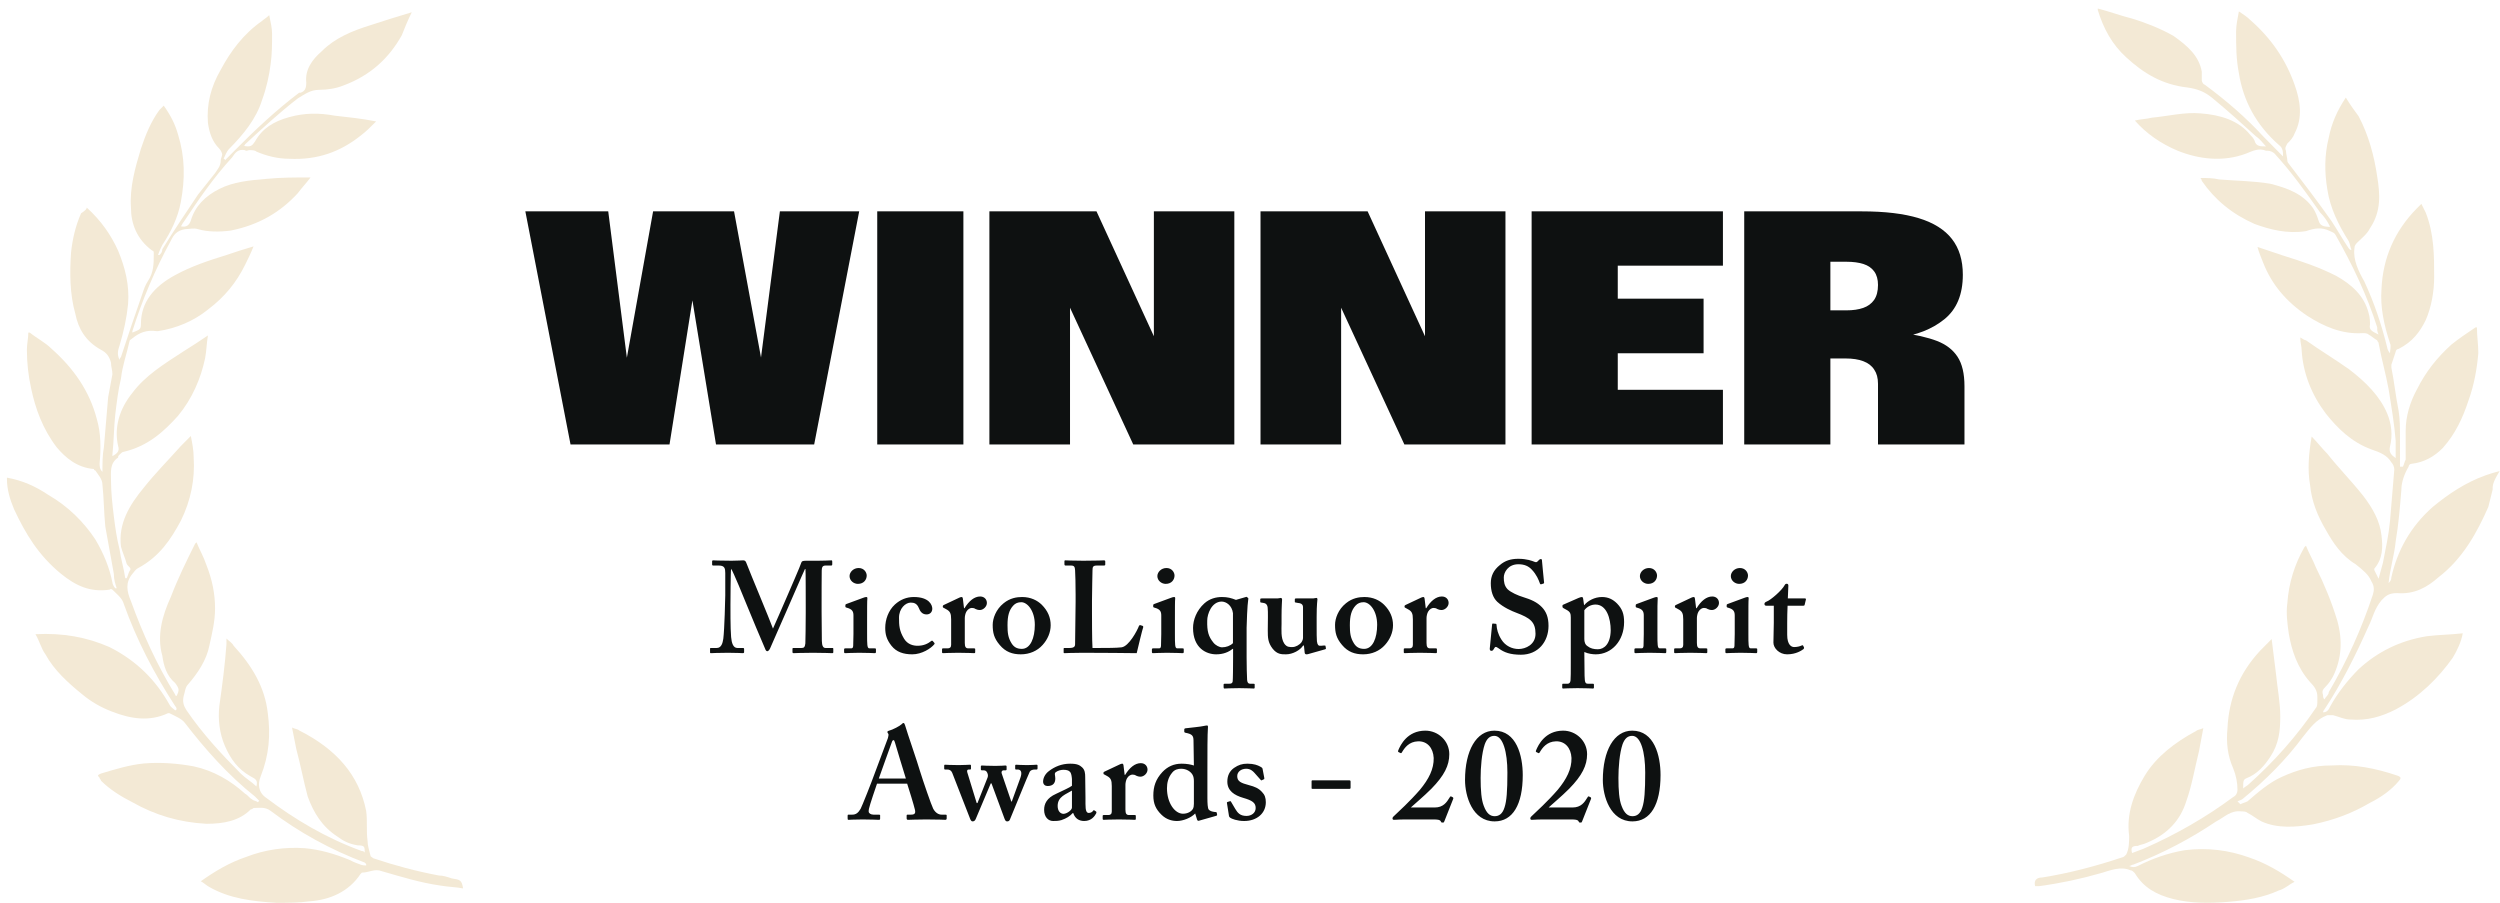<svg width="180" height="65" viewBox="0 0 180 65" fill="none" xmlns="http://www.w3.org/2000/svg">
<path d="M6.247 14.948C7.273 15.879 7.992 16.913 8.505 18.05C9.018 19.291 9.326 20.532 9.223 21.877C9.121 22.911 8.915 23.842 8.608 24.876C8.505 25.186 8.402 25.496 8.608 25.91C8.608 25.806 8.71 25.703 8.71 25.703C9.223 24.152 9.737 22.601 10.25 21.153C10.352 20.843 10.455 20.532 10.66 20.222C11.071 19.601 11.071 18.981 11.071 18.257C11.071 18.154 11.071 18.05 10.968 18.05C9.839 17.223 9.429 16.085 9.429 14.948C9.326 13.5 9.737 12.052 10.147 10.708C10.455 9.777 10.865 8.743 11.481 7.916C11.584 7.812 11.687 7.709 11.789 7.605C12.302 8.329 12.61 8.95 12.815 9.674C13.329 11.328 13.329 12.879 13.021 14.534C12.815 15.672 12.302 16.706 11.687 17.637C11.584 17.843 11.481 18.05 11.379 18.361H11.481C11.584 18.257 11.687 18.154 11.687 17.947C12.508 16.602 13.431 15.258 14.252 14.017C14.663 13.5 15.073 12.983 15.484 12.466C15.689 12.156 15.894 11.949 15.894 11.535C15.894 11.432 15.997 11.225 15.997 11.121C15.997 11.018 15.894 10.811 15.792 10.708C15.279 10.191 15.073 9.57 14.971 8.846C14.868 7.502 15.176 6.261 15.894 5.02C16.613 3.675 17.537 2.434 18.871 1.504C18.973 1.4 19.179 1.297 19.384 1.09C19.487 1.607 19.589 2.021 19.589 2.434C19.589 3.158 19.589 3.882 19.487 4.606C19.384 5.434 19.179 6.364 18.871 7.192C18.46 8.536 17.537 9.674 16.51 10.708C16.305 10.915 16.202 11.225 16.1 11.432C16.1 11.432 16.202 11.432 16.202 11.535C16.408 11.328 16.716 11.018 16.921 10.811C18.358 9.363 19.897 7.916 21.539 6.675C21.539 6.675 21.539 6.675 21.642 6.675C21.95 6.571 22.052 6.364 22.052 5.951C21.95 5.02 22.463 4.296 23.181 3.675C24.105 2.745 25.337 2.228 26.671 1.814C27.595 1.504 28.621 1.193 29.647 0.883C29.339 1.504 29.134 2.021 28.929 2.538C28.005 4.193 26.671 5.434 24.721 6.157C24.208 6.364 23.592 6.468 22.976 6.468C22.36 6.468 21.95 6.778 21.437 7.088C20.102 8.122 18.871 9.26 17.639 10.397C17.639 10.397 17.639 10.501 17.537 10.501C18.05 10.604 18.152 10.501 18.358 10.191C18.871 9.26 19.692 8.743 20.821 8.433C21.95 8.122 22.976 8.122 24.105 8.329C25.029 8.433 26.055 8.536 27.081 8.743C26.671 9.156 26.363 9.467 25.952 9.777C24.516 10.915 22.873 11.535 20.821 11.432C20 11.432 19.179 11.225 18.46 10.915C18.358 10.811 18.152 10.811 17.947 10.811C17.844 10.811 17.742 10.915 17.639 10.811C17.126 10.708 16.921 11.018 16.716 11.328C15.381 12.776 14.252 14.431 13.226 15.982C13.123 16.085 13.123 16.189 13.021 16.292C13.431 16.396 13.637 16.189 13.739 15.879C14.047 14.844 14.765 14.12 15.792 13.603C16.818 13.086 17.947 12.983 19.179 12.879C20.205 12.776 21.231 12.776 22.36 12.776C22.052 13.19 21.744 13.5 21.437 13.914C20.205 15.258 18.666 16.189 16.613 16.602C15.792 16.706 14.971 16.706 14.252 16.499C13.944 16.396 13.637 16.499 13.329 16.499C12.713 16.602 12.508 16.913 12.302 17.326C11.173 19.395 10.25 21.566 9.531 23.842V23.945C10.044 23.738 10.147 23.738 10.147 23.324C10.147 21.773 11.071 20.636 12.61 19.808C13.739 19.188 14.971 18.774 16.305 18.361C16.921 18.154 17.537 17.947 18.255 17.74C18.05 18.257 17.844 18.671 17.639 19.084C17.023 20.325 16.202 21.36 14.971 22.29C13.944 23.118 12.713 23.635 11.379 23.842C11.379 23.842 11.379 23.842 11.276 23.842C10.558 23.738 10.044 23.945 9.531 24.359C9.429 24.462 9.326 24.462 9.326 24.565C9.121 25.496 8.813 26.324 8.71 27.254C8.505 28.082 8.402 29.012 8.3 29.84C8.197 30.77 8.197 31.805 8.094 32.735V32.839C8.505 32.632 8.608 32.425 8.505 32.115C8.197 30.77 8.608 29.426 9.531 28.288C10.455 27.047 11.789 26.22 13.226 25.289C13.739 24.979 14.355 24.566 14.971 24.152C14.868 24.772 14.868 25.289 14.765 25.806C14.458 27.254 13.842 28.702 12.815 29.943C11.789 31.081 10.66 32.115 8.915 32.529C8.813 32.529 8.71 32.632 8.608 32.735C8.505 32.839 8.505 32.839 8.505 32.942C7.889 33.356 7.992 33.976 7.992 34.597C7.992 35.424 8.094 36.355 8.197 37.182C8.3 38.01 8.402 38.733 8.608 39.561C8.71 40.285 8.915 40.905 9.018 41.629H9.121C9.223 41.422 9.223 41.319 9.326 41.112C9.531 40.905 9.223 40.802 9.121 40.595C9.018 40.181 8.813 39.768 8.71 39.354C8.505 37.699 9.326 36.355 10.352 35.114C11.173 34.08 12.097 33.149 13.021 32.115C13.226 31.908 13.431 31.701 13.739 31.391C13.842 31.908 13.944 32.425 13.944 32.942C14.047 34.493 13.739 36.045 13.021 37.492C12.302 38.837 11.481 40.078 9.942 40.905C9.737 41.009 9.634 41.215 9.531 41.319C9.018 41.939 9.121 42.56 9.429 43.284C10.25 45.559 11.276 47.834 12.61 50.006C12.61 50.006 12.61 50.109 12.713 50.109C12.918 49.696 12.918 49.592 12.61 49.178C11.994 48.661 11.789 47.938 11.687 47.214C11.276 45.766 11.687 44.318 12.302 42.974C12.815 41.629 13.431 40.388 14.047 39.147C14.047 39.147 14.047 39.147 14.15 39.044C14.355 39.561 14.663 40.078 14.868 40.698C15.279 41.733 15.484 42.767 15.484 43.801C15.484 44.732 15.279 45.559 15.073 46.49C14.868 47.524 14.252 48.455 13.534 49.282C13.329 49.489 13.329 49.799 13.226 50.109C13.123 50.523 13.226 50.833 13.431 51.143C14.56 52.798 15.894 54.246 17.331 55.694C17.639 56.004 18.152 56.314 18.46 56.624C18.563 56.211 18.46 56.107 18.05 55.901C17.126 55.383 16.613 54.66 16.202 53.729C15.792 52.798 15.689 51.764 15.792 50.833C15.997 49.385 16.202 47.834 16.305 46.386C16.305 46.283 16.305 46.179 16.305 45.973C16.51 46.179 16.716 46.283 16.818 46.49C18.152 47.938 19.076 49.489 19.281 51.35C19.487 52.901 19.384 54.349 18.768 55.901C18.563 56.418 18.563 57.038 19.179 57.452C21.231 59.003 23.489 60.347 26.055 61.278C26.158 61.278 26.158 61.278 26.26 61.382C26.26 60.968 26.26 60.865 25.747 60.865C25.131 60.761 24.721 60.554 24.31 60.244C23.181 59.52 22.566 58.486 22.155 57.348C21.847 56.211 21.642 55.073 21.334 53.936C21.231 53.419 21.129 52.901 21.026 52.384C21.231 52.488 21.437 52.488 21.539 52.591C24.208 53.936 25.85 55.797 26.363 58.383C26.466 59.106 26.363 59.83 26.466 60.554C26.466 60.864 26.568 61.175 26.671 61.588C26.671 61.692 26.773 61.692 26.876 61.795C28.416 62.312 29.955 62.726 31.597 63.036C31.905 63.036 32.213 63.14 32.521 63.243C33.137 63.347 33.239 63.347 33.342 63.967C32.829 63.864 32.316 63.864 31.7 63.76C30.263 63.553 28.929 63.14 27.492 62.726C26.979 62.519 26.568 62.829 26.055 62.829L25.952 62.933C25.131 64.174 23.797 64.794 22.258 64.898C21.539 65.001 20.718 65.001 19.897 65.001C18.152 64.898 16.51 64.691 15.073 63.864C14.868 63.76 14.663 63.553 14.458 63.45C15.484 62.726 16.51 62.106 17.742 61.692C19.076 61.175 20.513 60.968 21.95 61.071C23.079 61.175 24.105 61.485 25.131 61.899C25.337 62.002 25.542 62.106 25.85 62.209C26.055 62.312 26.26 62.312 26.363 62.312V62.209L26.26 62.105C23.797 61.175 21.539 59.934 19.487 58.383C19.076 58.072 18.666 58.176 18.255 58.176C18.255 58.176 18.152 58.279 18.05 58.279C17.229 59.106 16.1 59.313 14.868 59.313C12.918 59.21 11.173 58.693 9.531 57.762C8.71 57.348 7.889 56.831 7.273 56.211C7.273 56.107 7.171 56.107 7.171 56.004C6.965 55.797 7.068 55.797 7.273 55.694C8.3 55.383 9.326 55.073 10.352 54.97C11.584 54.866 12.815 54.97 13.944 55.177C15.381 55.487 16.613 56.211 17.639 57.142C17.844 57.245 17.947 57.452 18.152 57.555C18.255 57.659 18.46 57.659 18.563 57.762C18.563 57.762 18.563 57.762 18.666 57.659C18.563 57.555 18.46 57.452 18.358 57.348C16.408 55.797 14.766 53.936 13.329 52.074C13.123 51.764 12.61 51.557 12.2 51.35H12.097C10.763 51.971 9.429 51.764 8.094 51.247C7.273 50.937 6.555 50.523 5.939 50.006C4.913 49.179 3.886 48.248 3.271 47.11C2.963 46.696 2.86 46.179 2.552 45.662C4.502 45.559 6.247 45.869 7.889 46.593C9.942 47.627 11.276 49.075 12.2 50.73C12.302 50.937 12.508 51.04 12.61 51.143C12.61 51.143 12.713 51.143 12.713 51.04C12.713 50.937 12.61 50.833 12.61 50.833C11.071 48.455 9.839 46.076 8.915 43.491C8.813 43.077 8.402 42.767 8.094 42.456C8.094 42.456 7.992 42.353 7.889 42.456C6.452 42.663 5.426 42.146 4.4 41.319C2.758 39.974 1.834 38.423 1.013 36.665C0.705 35.941 0.5 35.217 0.5 34.493V34.39C1.629 34.597 2.552 35.011 3.476 35.631C4.913 36.458 6.042 37.596 6.863 38.837C7.479 39.871 7.889 40.905 8.094 41.939C8.094 42.043 8.197 42.25 8.3 42.353H8.402C8.3 42.043 8.197 41.733 8.197 41.319C7.992 40.181 7.787 39.044 7.581 37.906C7.479 36.872 7.479 35.838 7.376 34.907C7.376 34.493 7.068 34.183 6.863 33.873C6.863 33.873 6.76 33.873 6.76 33.77C5.529 33.666 4.708 32.942 4.092 32.218C3.065 30.874 2.552 29.426 2.244 27.978C2.039 27.047 1.936 26.117 1.936 25.186C1.936 24.772 2.039 24.359 2.039 23.945H2.142C2.655 24.359 3.271 24.669 3.681 25.083C5.323 26.53 6.452 28.185 6.965 30.15C7.273 31.184 7.273 32.322 7.171 33.356C7.171 33.563 7.171 33.77 7.376 33.976C7.376 33.356 7.376 32.735 7.479 32.218C7.581 30.977 7.684 29.84 7.787 28.599C7.889 28.082 7.992 27.461 8.094 26.944C8.094 26.634 7.992 26.427 7.992 26.117C7.889 25.703 7.684 25.393 7.273 25.186C6.144 24.566 5.631 23.635 5.426 22.601C5.015 21.153 5.015 19.601 5.118 18.154C5.221 17.223 5.426 16.292 5.836 15.361C6.144 15.155 6.247 15.051 6.247 14.948Z" fill="#F3E9D5"/>
<path d="M41.078 32L37.825 15.218H43.793L45.42 27.998L44.647 28.477L47.023 15.218H52.851L55.297 28.477L54.501 27.998L56.151 15.218H61.862L58.621 32H51.552L49.586 19.993H50.113L48.205 32H41.078ZM63.161 32V15.218H69.364V32H63.161ZM71.236 32V15.218H78.948L83.653 25.458H83.079V15.218H88.872V32H81.593L76.409 20.789H77.041V32H71.236ZM90.757 32V15.218H98.469L103.173 25.458H102.6V15.218H108.393V32H101.114L95.929 20.789H96.561V32H90.757ZM110.277 32V15.218H124.051V19.127H116.479V21.503H122.658V25.435H116.479V28.068H124.051V32H110.277ZM125.584 32V15.218H134.045C135.715 15.218 137.084 15.382 138.153 15.71C139.222 16.037 140.018 16.537 140.54 17.208C141.063 17.879 141.324 18.737 141.324 19.782C141.324 21.202 140.88 22.271 139.99 22.989C139.109 23.699 137.989 24.14 136.632 24.311L136.749 23.925C137.903 24.089 138.804 24.296 139.452 24.545C140.107 24.795 140.603 25.173 140.938 25.68C141.274 26.188 141.442 26.898 141.442 27.81V32H135.216V27.635C135.216 27.221 135.126 26.882 134.946 26.617C134.775 26.344 134.513 26.141 134.162 26.008C133.819 25.875 133.386 25.809 132.863 25.809H131.787V32H125.584ZM132.945 22.345C133.413 22.345 133.815 22.287 134.151 22.17C134.486 22.053 134.747 21.861 134.935 21.596C135.122 21.323 135.216 20.964 135.216 20.52C135.216 20.122 135.126 19.798 134.946 19.548C134.767 19.299 134.51 19.119 134.174 19.01C133.839 18.901 133.429 18.846 132.945 18.846H131.787V22.345H132.945Z" fill="#0E1111"/>
<path d="M58.013 44.136V43.612C58.013 43.331 58.013 41.01 57.994 40.972H57.956C57.882 41.103 56.702 43.836 56.59 44.08C56.45 44.379 55.495 46.588 55.448 46.682C55.411 46.757 55.336 46.888 55.242 46.888C55.186 46.888 55.13 46.831 55.092 46.719C55.055 46.663 53.838 43.743 53.782 43.593C53.614 43.162 52.752 41.066 52.64 40.953C52.603 41.084 52.593 43.443 52.593 43.556C52.593 43.668 52.584 45.259 52.64 45.867C52.678 46.298 52.79 46.654 53.089 46.654H53.501C53.557 46.654 53.576 46.691 53.576 46.719V46.953C53.576 46.991 53.557 47.028 53.482 47.028C53.389 47.028 53.127 47 52.415 47C51.61 47 51.292 47.028 51.199 47.028C51.124 47.028 51.124 47.009 51.124 46.944V46.71C51.124 46.691 51.124 46.654 51.18 46.654H51.61C51.929 46.654 52.032 46.317 52.078 45.989C52.163 45.334 52.219 43.031 52.219 42.863V41.262C52.219 40.925 52.172 40.719 51.76 40.719H51.348C51.292 40.719 51.273 40.682 51.273 40.654V40.401C51.273 40.383 51.292 40.345 51.348 40.345C51.442 40.345 51.685 40.373 52.678 40.373C53.127 40.373 53.389 40.345 53.501 40.345C53.614 40.345 53.679 40.383 53.726 40.504C54.063 41.384 55.373 44.492 55.654 45.259C55.738 45.091 56.403 43.546 56.646 42.994C56.815 42.601 57.657 40.673 57.704 40.485C57.732 40.392 57.844 40.373 58.069 40.373C59.435 40.383 59.754 40.345 59.866 40.345C59.903 40.345 59.922 40.383 59.922 40.429V40.626C59.922 40.682 59.903 40.719 59.847 40.719H59.435C59.192 40.719 59.173 40.888 59.164 41.084C59.155 41.29 59.155 43.162 59.155 43.406V44.061C59.155 44.623 59.173 45.989 59.173 46.148C59.183 46.504 59.267 46.654 59.435 46.654H59.941C59.997 46.654 59.997 46.691 59.997 46.719V46.934C59.997 46.991 59.997 47.028 59.922 47.028C59.81 47.028 59.361 47 58.537 47C57.62 47 57.264 47.028 57.133 47.028C57.077 47.028 57.058 46.991 57.058 46.944V46.729C57.058 46.672 57.077 46.654 57.133 46.654H57.713C57.882 46.654 57.956 46.597 57.985 46.326C57.994 46.233 58.013 44.885 58.013 44.136ZM61.449 45.652V44.332C61.449 44.052 61.392 43.864 60.962 43.752C60.878 43.733 60.868 43.705 60.868 43.668V43.565C60.868 43.527 60.887 43.509 60.934 43.49C61.065 43.434 61.992 43.106 62.151 43.041C62.244 43.003 62.319 42.985 62.375 42.985C62.431 42.985 62.46 43.022 62.45 43.097C62.431 43.247 62.431 43.846 62.431 44.623V45.633C62.431 45.989 62.431 46.326 62.45 46.438C62.469 46.607 62.506 46.682 62.6 46.682H62.974C63.049 46.682 63.068 46.7 63.068 46.747V46.934C63.068 46.991 63.049 47.028 62.993 47.028C62.918 47.028 62.488 47 61.861 47C61.318 47 60.962 47.028 60.85 47.028C60.803 47.028 60.775 47.009 60.775 46.934V46.757C60.775 46.7 60.812 46.682 60.868 46.682H61.28C61.374 46.682 61.421 46.644 61.43 46.495C61.439 46.214 61.449 45.914 61.449 45.652ZM62.403 41.44C62.403 41.721 62.207 42.039 61.767 42.039C61.467 42.039 61.168 41.805 61.168 41.478C61.168 41.197 61.439 40.897 61.823 40.897C62.216 40.897 62.403 41.215 62.403 41.44ZM67.153 46.148L67.266 46.279C67.294 46.307 67.303 46.345 67.266 46.392C67.032 46.682 66.377 47.112 65.684 47.112C65.047 47.112 64.542 46.944 64.186 46.495C63.831 46.045 63.737 45.671 63.737 45.203C63.737 44.613 63.962 43.958 64.43 43.527C64.823 43.172 65.272 42.985 65.796 42.985C66.882 42.985 67.125 43.546 67.125 43.827C67.125 44.052 66.976 44.239 66.713 44.239C66.395 44.239 66.246 44.014 66.152 43.771C66.021 43.453 65.815 43.387 65.572 43.387C65.197 43.387 64.729 43.808 64.729 44.473C64.729 45.034 64.748 45.418 65.094 45.989C65.347 46.401 65.759 46.495 66.058 46.495C66.526 46.495 66.817 46.335 67.069 46.139C67.088 46.12 67.125 46.12 67.153 46.148ZM68.482 46.429V44.594C68.482 44.164 68.407 44.014 68.127 43.864L67.958 43.771C67.902 43.752 67.883 43.733 67.883 43.696V43.64C67.883 43.602 67.902 43.584 67.958 43.556L69.091 43.022C69.147 43.003 69.184 42.985 69.24 42.985C69.297 42.985 69.315 43.041 69.325 43.097L69.409 43.789H69.446C69.765 43.265 70.158 42.947 70.57 42.947C70.869 42.947 71.056 43.153 71.056 43.415C71.056 43.677 70.794 43.921 70.551 43.921C70.42 43.921 70.308 43.883 70.233 43.846C70.158 43.789 70.064 43.771 69.971 43.771C69.858 43.771 69.69 43.846 69.577 44.042C69.502 44.173 69.465 44.379 69.465 44.501V46.289C69.465 46.588 69.54 46.682 69.727 46.682H70.139C70.195 46.682 70.214 46.7 70.214 46.747V46.963C70.214 47.009 70.195 47.028 70.148 47.028C70.083 47.028 69.671 47 68.988 47C68.332 47 67.968 47.028 67.893 47.028C67.846 47.028 67.827 47.009 67.827 46.963V46.757C67.827 46.7 67.846 46.682 67.911 46.682H68.239C68.389 46.682 68.482 46.607 68.482 46.429ZM73.589 42.985C74.216 42.985 74.684 43.228 75.003 43.537C75.443 43.977 75.649 44.463 75.649 45.016C75.649 45.54 75.424 46.045 75.068 46.438C74.684 46.869 74.123 47.112 73.496 47.112C72.906 47.112 72.401 46.944 71.98 46.438C71.568 45.952 71.474 45.559 71.474 44.988C71.474 44.538 71.699 43.883 72.26 43.434C72.719 43.059 73.206 42.985 73.589 42.985ZM73.571 46.719C74.188 46.719 74.507 45.942 74.507 44.988C74.507 43.958 73.964 43.359 73.533 43.359C73.29 43.359 73.103 43.434 72.944 43.612C72.653 43.939 72.541 44.332 72.541 45.016C72.541 45.559 72.579 45.914 72.831 46.317C72.99 46.569 73.196 46.719 73.571 46.719ZM82.124 45.016L82.292 45.072C82.311 45.091 82.311 45.109 82.311 45.165C82.273 45.222 81.899 46.775 81.843 47.028C81.599 47.019 78.904 47 77.949 47C77.107 47 76.77 47.028 76.657 47.028C76.582 47.028 76.582 47.009 76.582 46.944V46.729C76.582 46.672 76.582 46.654 76.639 46.654H77.013C77.35 46.654 77.406 46.523 77.406 46.401C77.406 46.233 77.444 43.892 77.444 43.331V42.807C77.444 42.208 77.425 41.215 77.406 41.056C77.387 40.813 77.35 40.719 77.107 40.719H76.713C76.657 40.719 76.639 40.663 76.639 40.635V40.42C76.639 40.364 76.657 40.345 76.713 40.345C76.807 40.345 77.144 40.373 78.005 40.373C79.016 40.373 79.409 40.345 79.484 40.345C79.559 40.345 79.578 40.383 79.578 40.429V40.645C79.578 40.682 79.559 40.719 79.484 40.719H78.979C78.698 40.719 78.66 40.813 78.66 41.066C78.66 41.197 78.623 42.601 78.623 43.256V44.061C78.623 44.229 78.623 46.251 78.66 46.654H79.184C79.709 46.654 80.383 46.654 80.757 46.607C81.281 46.532 81.88 45.409 82.011 45.053C82.049 45.016 82.067 44.997 82.124 45.016ZM83.611 45.652V44.332C83.611 44.052 83.555 43.864 83.124 43.752C83.04 43.733 83.031 43.705 83.031 43.668V43.565C83.031 43.527 83.049 43.509 83.096 43.49C83.227 43.434 84.154 43.106 84.313 43.041C84.407 43.003 84.481 42.985 84.538 42.985C84.594 42.985 84.622 43.022 84.613 43.097C84.594 43.247 84.594 43.846 84.594 44.623V45.633C84.594 45.989 84.594 46.326 84.613 46.438C84.631 46.607 84.669 46.682 84.762 46.682H85.137C85.212 46.682 85.23 46.7 85.23 46.747V46.934C85.23 46.991 85.212 47.028 85.155 47.028C85.081 47.028 84.65 47 84.023 47C83.48 47 83.124 47.028 83.012 47.028C82.965 47.028 82.937 47.009 82.937 46.934V46.757C82.937 46.7 82.975 46.682 83.031 46.682H83.443C83.536 46.682 83.583 46.644 83.592 46.495C83.602 46.214 83.611 45.914 83.611 45.652ZM84.566 41.44C84.566 41.721 84.369 42.039 83.929 42.039C83.63 42.039 83.33 41.805 83.33 41.478C83.33 41.197 83.602 40.897 83.985 40.897C84.379 40.897 84.566 41.215 84.566 41.44ZM88.782 47.374V46.719H88.745C88.473 46.944 88.08 47.112 87.566 47.112C86.854 47.112 85.899 46.663 85.899 45.212C85.899 44.651 86.143 43.958 86.714 43.443C87.097 43.097 87.566 42.985 87.977 42.985C88.389 42.985 88.642 43.059 88.988 43.191L89.7 42.985C89.737 42.966 89.756 42.966 89.775 42.985L89.868 43.059C89.887 43.078 89.887 43.116 89.868 43.209C89.812 43.499 89.756 44.931 89.756 45.203V47.318C89.756 47.899 89.775 48.703 89.793 48.966C89.812 49.134 89.868 49.228 89.999 49.228H90.243C90.317 49.228 90.336 49.246 90.336 49.275V49.499C90.336 49.555 90.317 49.574 90.261 49.574C90.186 49.574 89.831 49.546 89.222 49.546C88.567 49.546 88.249 49.574 88.174 49.574C88.118 49.574 88.099 49.555 88.099 49.443V49.303C88.099 49.246 88.118 49.228 88.211 49.228H88.511C88.679 49.228 88.736 49.172 88.754 49.059C88.773 48.928 88.782 47.899 88.782 47.374ZM88.773 46.307V44.145C88.698 43.584 88.286 43.312 87.949 43.312C87.228 43.331 86.92 44.22 86.92 44.679C86.901 45.465 87.013 45.83 87.36 46.261C87.519 46.467 87.799 46.607 87.987 46.607C88.286 46.607 88.586 46.495 88.773 46.307ZM93.938 47L93.882 46.476H93.826C93.62 46.813 93.077 47.112 92.591 47.112C92.254 47.112 91.954 47.112 91.626 46.7C91.29 46.261 91.28 45.914 91.28 45.39C91.28 44.941 91.29 44.613 91.29 44.417C91.29 44.192 91.29 43.855 91.271 43.743C91.243 43.509 91.112 43.425 90.943 43.406C90.793 43.387 90.737 43.387 90.737 43.331V43.162C90.737 43.106 90.756 43.087 90.85 43.087H91.973C92.029 43.087 92.076 43.078 92.113 43.069C92.151 43.059 92.188 43.05 92.216 43.05C92.272 43.05 92.31 43.106 92.31 43.162C92.31 43.256 92.272 43.687 92.272 44.332V44.922C92.272 45.297 92.207 45.933 92.46 46.326C92.647 46.607 92.853 46.588 93.058 46.588C93.283 46.588 93.564 46.438 93.714 46.233C93.751 46.176 93.817 46.045 93.817 45.933V43.724C93.817 43.481 93.639 43.425 93.414 43.406C93.246 43.387 93.227 43.368 93.227 43.331V43.162C93.227 43.097 93.255 43.087 93.339 43.087H94.5C94.566 43.087 94.612 43.078 94.659 43.069C94.706 43.059 94.743 43.05 94.781 43.05C94.837 43.05 94.856 43.106 94.856 43.144C94.856 43.237 94.799 43.481 94.799 44.407V45.091C94.799 45.54 94.799 45.989 94.818 46.176C94.856 46.457 94.949 46.495 95.024 46.495C95.08 46.495 95.211 46.495 95.324 46.476C95.398 46.467 95.427 46.476 95.436 46.513L95.464 46.663C95.473 46.719 95.455 46.738 95.417 46.747L94.257 47.075C94.2 47.094 94.144 47.112 94.069 47.112C93.995 47.112 93.948 47.075 93.938 47ZM98.238 42.985C98.865 42.985 99.333 43.228 99.651 43.537C100.091 43.977 100.297 44.463 100.297 45.016C100.297 45.54 100.073 46.045 99.717 46.438C99.333 46.869 98.772 47.112 98.144 47.112C97.555 47.112 97.049 46.944 96.628 46.438C96.216 45.952 96.123 45.559 96.123 44.988C96.123 44.538 96.347 43.883 96.909 43.434C97.368 43.059 97.854 42.985 98.238 42.985ZM98.219 46.719C98.837 46.719 99.155 45.942 99.155 44.988C99.155 43.958 98.612 43.359 98.182 43.359C97.939 43.359 97.751 43.434 97.592 43.612C97.302 43.939 97.19 44.332 97.19 45.016C97.19 45.559 97.227 45.914 97.48 46.317C97.639 46.569 97.845 46.719 98.219 46.719ZM101.727 46.429V44.594C101.727 44.164 101.652 44.014 101.371 43.864L101.203 43.771C101.147 43.752 101.128 43.733 101.128 43.696V43.64C101.128 43.602 101.147 43.584 101.203 43.556L102.336 43.022C102.392 43.003 102.429 42.985 102.485 42.985C102.541 42.985 102.56 43.041 102.57 43.097L102.654 43.789H102.691C103.009 43.265 103.403 42.947 103.814 42.947C104.114 42.947 104.301 43.153 104.301 43.415C104.301 43.677 104.039 43.921 103.796 43.921C103.665 43.921 103.552 43.883 103.477 43.846C103.403 43.789 103.309 43.771 103.215 43.771C103.103 43.771 102.935 43.846 102.822 44.042C102.747 44.173 102.71 44.379 102.71 44.501V46.289C102.71 46.588 102.785 46.682 102.972 46.682H103.384C103.44 46.682 103.459 46.7 103.459 46.747V46.963C103.459 47.009 103.44 47.028 103.393 47.028C103.328 47.028 102.916 47 102.233 47C101.577 47 101.212 47.028 101.137 47.028C101.091 47.028 101.072 47.009 101.072 46.963V46.757C101.072 46.7 101.091 46.682 101.156 46.682H101.484C101.634 46.682 101.727 46.607 101.727 46.429ZM107.487 44.894L107.693 44.913C107.73 44.913 107.749 44.931 107.749 44.988C107.768 45.287 107.843 45.643 108.105 46.055C108.385 46.504 108.872 46.729 109.34 46.729C109.846 46.729 110.557 46.41 110.557 45.633C110.557 44.772 110.164 44.492 109.172 44.117C108.872 44.005 108.254 43.743 107.805 43.331C107.487 43.031 107.337 42.563 107.337 41.992C107.337 41.468 107.543 41.038 107.992 40.682C108.367 40.364 108.779 40.233 109.321 40.233C109.939 40.233 110.314 40.383 110.501 40.457C110.594 40.495 110.651 40.476 110.697 40.429L110.819 40.308C110.856 40.27 110.894 40.251 110.95 40.251C111.006 40.251 111.025 40.308 111.025 40.401C111.025 40.551 111.175 41.861 111.175 41.955C111.175 41.992 111.156 42.011 111.119 42.02L110.969 42.067C110.931 42.077 110.894 42.067 110.875 42.011C110.782 41.749 110.632 41.375 110.295 41.019C110.052 40.757 109.752 40.626 109.321 40.626C108.573 40.626 108.273 41.225 108.273 41.571C108.273 41.889 108.311 42.17 108.535 42.414C108.779 42.657 109.303 42.882 109.677 42.994C110.22 43.162 110.669 43.35 111.025 43.724C111.324 44.042 111.493 44.435 111.493 45.062C111.493 46.204 110.744 47.14 109.509 47.14C108.741 47.14 108.292 46.972 107.917 46.691C107.805 46.616 107.749 46.579 107.693 46.579C107.637 46.579 107.599 46.654 107.543 46.747C107.487 46.841 107.449 46.86 107.375 46.86C107.3 46.86 107.262 46.803 107.262 46.71C107.281 46.597 107.412 45.081 107.431 44.969C107.44 44.913 107.449 44.894 107.487 44.894ZM114.071 46.944L114.089 48.647C114.099 49.19 114.164 49.228 114.352 49.228H114.689C114.745 49.228 114.763 49.256 114.763 49.303V49.499C114.763 49.555 114.745 49.574 114.67 49.574C114.595 49.574 114.314 49.546 113.584 49.546C112.966 49.546 112.629 49.574 112.554 49.574C112.498 49.574 112.48 49.555 112.48 49.499V49.293C112.48 49.256 112.498 49.228 112.536 49.228H112.873C113.004 49.228 113.06 49.134 113.079 48.984C113.097 48.778 113.097 48.404 113.097 47.693V44.463C113.097 44.183 113.06 44.052 112.779 43.902L112.573 43.789C112.517 43.752 112.498 43.733 112.498 43.696V43.602C112.498 43.565 112.517 43.546 112.573 43.527L113.64 43.059C113.753 43.013 113.827 42.985 113.902 42.985C113.949 42.985 113.977 43.041 113.987 43.106L114.052 43.565H114.071C114.314 43.265 114.801 42.985 115.344 42.985C115.793 42.985 116.13 43.153 116.429 43.453C116.804 43.846 116.935 44.201 116.935 44.791C116.935 46.139 116.036 47.112 114.894 47.112C114.689 47.112 114.352 47.075 114.071 46.944ZM114.071 43.939V46.008C114.071 46.214 114.127 46.42 114.314 46.532C114.501 46.682 114.745 46.747 115.044 46.747C115.493 46.747 115.952 46.373 115.971 45.39C115.971 44.52 115.671 43.527 114.876 43.527C114.576 43.527 114.258 43.677 114.071 43.939ZM118.352 45.652V44.332C118.352 44.052 118.296 43.864 117.866 43.752C117.781 43.733 117.772 43.705 117.772 43.668V43.565C117.772 43.527 117.791 43.509 117.838 43.49C117.969 43.434 118.895 43.106 119.054 43.041C119.148 43.003 119.223 42.985 119.279 42.985C119.335 42.985 119.363 43.022 119.354 43.097C119.335 43.247 119.335 43.846 119.335 44.623V45.633C119.335 45.989 119.335 46.326 119.354 46.438C119.373 46.607 119.41 46.682 119.504 46.682H119.878C119.953 46.682 119.972 46.7 119.972 46.747V46.934C119.972 46.991 119.953 47.028 119.897 47.028C119.822 47.028 119.391 47 118.764 47C118.221 47 117.866 47.028 117.753 47.028C117.707 47.028 117.678 47.009 117.678 46.934V46.757C117.678 46.7 117.716 46.682 117.772 46.682H118.184C118.277 46.682 118.324 46.644 118.334 46.495C118.343 46.214 118.352 45.914 118.352 45.652ZM119.307 41.44C119.307 41.721 119.111 42.039 118.671 42.039C118.371 42.039 118.072 41.805 118.072 41.478C118.072 41.197 118.343 40.897 118.727 40.897C119.12 40.897 119.307 41.215 119.307 41.44ZM121.193 46.429V44.594C121.193 44.164 121.118 44.014 120.837 43.864L120.669 43.771C120.613 43.752 120.594 43.733 120.594 43.696V43.64C120.594 43.602 120.613 43.584 120.669 43.556L121.801 43.022C121.858 43.003 121.895 42.985 121.951 42.985C122.007 42.985 122.026 43.041 122.035 43.097L122.12 43.789H122.157C122.475 43.265 122.868 42.947 123.28 42.947C123.58 42.947 123.767 43.153 123.767 43.415C123.767 43.677 123.505 43.921 123.262 43.921C123.13 43.921 123.018 43.883 122.943 43.846C122.868 43.789 122.775 43.771 122.681 43.771C122.569 43.771 122.4 43.846 122.288 44.042C122.213 44.173 122.176 44.379 122.176 44.501V46.289C122.176 46.588 122.251 46.682 122.438 46.682H122.85C122.906 46.682 122.925 46.7 122.925 46.747V46.963C122.925 47.009 122.906 47.028 122.859 47.028C122.794 47.028 122.382 47 121.698 47C121.043 47 120.678 47.028 120.603 47.028C120.556 47.028 120.538 47.009 120.538 46.963V46.757C120.538 46.7 120.556 46.682 120.622 46.682H120.95C121.099 46.682 121.193 46.607 121.193 46.429ZM124.901 45.652V44.332C124.901 44.052 124.845 43.864 124.414 43.752C124.33 43.733 124.321 43.705 124.321 43.668V43.565C124.321 43.527 124.339 43.509 124.386 43.49C124.517 43.434 125.444 43.106 125.603 43.041C125.697 43.003 125.772 42.985 125.828 42.985C125.884 42.985 125.912 43.022 125.903 43.097C125.884 43.247 125.884 43.846 125.884 44.623V45.633C125.884 45.989 125.884 46.326 125.903 46.438C125.921 46.607 125.959 46.682 126.052 46.682H126.427C126.502 46.682 126.52 46.7 126.52 46.747V46.934C126.52 46.991 126.502 47.028 126.445 47.028C126.371 47.028 125.94 47 125.313 47C124.77 47 124.414 47.028 124.302 47.028C124.255 47.028 124.227 47.009 124.227 46.934V46.757C124.227 46.7 124.265 46.682 124.321 46.682H124.733C124.826 46.682 124.873 46.644 124.882 46.495C124.892 46.214 124.901 45.914 124.901 45.652ZM125.856 41.44C125.856 41.721 125.659 42.039 125.219 42.039C124.92 42.039 124.62 41.805 124.62 41.478C124.62 41.197 124.892 40.897 125.275 40.897C125.669 40.897 125.856 41.215 125.856 41.44ZM127.714 43.612H127.171C127.096 43.612 127.04 43.574 127.04 43.481C127.04 43.406 127.096 43.35 127.218 43.303C127.48 43.209 128.294 42.517 128.5 42.123C128.537 42.049 128.593 42.03 128.65 42.03C128.724 42.03 128.762 42.086 128.762 42.161L128.724 43.087H129.96C130.016 43.087 130.035 43.125 130.026 43.162L129.932 43.556C129.923 43.593 129.894 43.612 129.838 43.612H128.706C128.687 44.005 128.678 44.454 128.678 44.866V45.708C128.678 46.438 128.987 46.588 129.174 46.588C129.38 46.588 129.586 46.541 129.717 46.476C129.782 46.448 129.81 46.448 129.829 46.495L129.885 46.607C129.904 46.663 129.885 46.7 129.848 46.738C129.717 46.831 129.324 47.112 128.668 47.112C128.107 47.112 127.686 46.663 127.686 46.27C127.686 45.933 127.714 45.184 127.714 44.828V43.612ZM65.316 56.426H63.144C63.069 56.641 62.611 57.98 62.564 58.233C62.545 58.307 62.545 58.382 62.545 58.429C62.545 58.551 62.695 58.654 62.882 58.654H63.275C63.35 58.654 63.369 58.672 63.369 58.7V58.934C63.369 58.991 63.35 59.028 63.294 59.028C63.163 59.028 62.77 59 62.114 59C61.422 59 61.216 59.028 61.085 59.028C61.029 59.028 61.029 58.972 61.029 58.906V58.729C61.029 58.672 61.047 58.654 61.085 58.654H61.366C61.628 58.654 61.796 58.523 61.965 58.233C62.058 58.064 62.732 56.379 63.013 55.593L63.93 53.141C63.949 53.047 64.005 52.879 63.949 52.822C63.921 52.794 63.893 52.738 63.893 52.71C63.893 52.673 63.912 52.635 63.986 52.617C64.286 52.542 64.801 52.261 64.913 52.148C64.969 52.092 65.007 52.055 65.054 52.055C65.11 52.055 65.147 52.167 65.166 52.223C65.334 52.804 66.064 54.9 66.233 55.499C66.458 56.229 67.057 57.97 67.188 58.223C67.356 58.541 67.6 58.654 67.787 58.654H68.086C68.142 58.654 68.161 58.672 68.161 58.719V58.916C68.161 58.972 68.142 59.028 68.067 59.028C67.899 59.028 67.712 59 66.682 59C65.896 59 65.578 59.028 65.372 59.028C65.297 59.028 65.278 58.972 65.278 58.916V58.729C65.278 58.672 65.297 58.654 65.353 58.654H65.596C65.859 58.654 65.933 58.56 65.877 58.307C65.802 57.97 65.428 56.772 65.316 56.426ZM63.275 56.052H65.222C65.128 55.78 64.492 53.646 64.436 53.459C64.398 53.347 64.38 53.29 64.342 53.29C64.286 53.29 64.249 53.328 64.221 53.412C64.183 53.534 63.341 55.836 63.275 56.052ZM70.022 59.14C69.948 59.14 69.891 59.066 69.845 58.944L68.562 55.649C68.487 55.462 68.356 55.406 68.207 55.406H68.047C68.001 55.406 67.982 55.378 67.982 55.34V55.134C67.982 55.078 68.001 55.059 68.057 55.059C68.169 55.059 68.356 55.087 69.03 55.087C69.48 55.087 69.704 55.059 69.835 55.059C69.891 55.059 69.91 55.078 69.91 55.134V55.34C69.91 55.387 69.891 55.406 69.835 55.406H69.742C69.648 55.406 69.601 55.481 69.648 55.621L70.322 57.821H70.378L71.108 55.977C71.164 55.846 71.118 55.668 71.033 55.556C70.977 55.481 70.884 55.462 70.79 55.462H70.687C70.64 55.462 70.621 55.443 70.621 55.396V55.191C70.621 55.134 70.65 55.116 70.706 55.116C70.771 55.116 71.071 55.144 71.67 55.144C72.1 55.144 72.306 55.116 72.381 55.116C72.447 55.116 72.475 55.134 72.475 55.191V55.387C72.475 55.434 72.456 55.462 72.4 55.462H72.25C72.157 55.462 72.082 55.556 72.119 55.677L72.812 57.708H72.849L73.467 56.005C73.617 55.593 73.504 55.406 73.28 55.406H73.149C73.111 55.406 73.093 55.378 73.093 55.34V55.134C73.093 55.078 73.121 55.059 73.167 55.059C73.224 55.059 73.504 55.087 73.954 55.087C74.365 55.087 74.534 55.059 74.628 55.059C74.684 55.059 74.703 55.087 74.703 55.125V55.331C74.703 55.378 74.684 55.406 74.637 55.406H74.497C74.347 55.406 74.197 55.462 74.141 55.565C74.047 55.733 72.849 58.7 72.709 59.019C72.662 59.122 72.587 59.14 72.512 59.14C72.419 59.14 72.381 59.084 72.325 58.944L71.389 56.407H71.333L70.247 58.981C70.191 59.103 70.116 59.14 70.022 59.14ZM77.274 58.541H77.237C77.031 58.766 76.787 58.925 76.422 59.047C76.207 59.112 76.01 59.112 75.823 59.112C75.477 59.112 75.177 58.831 75.177 58.307C75.177 57.877 75.365 57.456 76.038 57.156C76.619 56.875 76.975 56.725 77.18 56.576V56.089C77.162 55.902 77.143 55.677 77.031 55.565C76.937 55.462 76.769 55.425 76.563 55.425C76.394 55.425 76.169 55.481 76.02 55.593C75.889 55.687 75.982 55.827 75.982 56.052C75.982 56.389 75.814 56.594 75.421 56.594C75.252 56.594 75.103 56.482 75.103 56.276C75.103 56.014 75.252 55.715 75.533 55.509C75.926 55.209 76.432 54.985 77.049 54.985C77.573 54.985 77.742 55.097 77.91 55.247C78.116 55.434 78.135 55.696 78.135 55.949L78.154 57.428V57.877C78.154 58.382 78.229 58.532 78.397 58.532C78.528 58.532 78.659 58.457 78.697 58.382C78.734 58.326 78.753 58.326 78.79 58.345L78.903 58.42C78.94 58.438 78.959 58.476 78.921 58.569C78.828 58.738 78.603 59.112 78.06 59.112C77.705 59.112 77.405 58.944 77.274 58.541ZM77.18 58.148V56.922C76.769 57.184 76.151 57.343 76.151 58.027C76.151 58.41 76.357 58.597 76.581 58.597C76.843 58.579 77.18 58.317 77.18 58.148ZM80.048 58.429V56.594C80.048 56.164 79.973 56.014 79.692 55.864L79.524 55.771C79.468 55.752 79.449 55.733 79.449 55.696V55.64C79.449 55.602 79.468 55.584 79.524 55.556L80.656 55.022C80.713 55.003 80.75 54.985 80.806 54.985C80.862 54.985 80.881 55.041 80.89 55.097L80.975 55.789H81.012C81.33 55.265 81.723 54.947 82.135 54.947C82.435 54.947 82.622 55.153 82.622 55.415C82.622 55.677 82.36 55.921 82.117 55.921C81.985 55.921 81.873 55.883 81.798 55.846C81.723 55.789 81.63 55.771 81.536 55.771C81.424 55.771 81.255 55.846 81.143 56.042C81.068 56.173 81.031 56.379 81.031 56.501V58.289C81.031 58.588 81.106 58.682 81.293 58.682H81.705C81.761 58.682 81.779 58.7 81.779 58.747V58.963C81.779 59.009 81.761 59.028 81.714 59.028C81.648 59.028 81.237 59 80.553 59C79.898 59 79.533 59.028 79.458 59.028C79.411 59.028 79.393 59.009 79.393 58.963V58.757C79.393 58.7 79.411 58.682 79.477 58.682H79.805C79.954 58.682 80.048 58.607 80.048 58.429ZM86.933 55.425V57.465C86.933 57.821 86.952 58.195 87.027 58.289C87.121 58.401 87.289 58.438 87.42 58.457C87.551 58.457 87.589 58.476 87.607 58.513L87.626 58.626C87.645 58.682 87.626 58.719 87.57 58.738L86.316 59.094C86.26 59.112 86.203 59.075 86.185 59L86.054 58.569C85.754 58.888 85.174 59.112 84.743 59.112C84.378 59.112 83.966 59 83.62 58.654C83.227 58.27 83.04 57.877 83.04 57.278C83.04 56.632 83.208 56.108 83.695 55.584C84.069 55.191 84.519 54.985 85.08 54.985C85.436 54.985 85.735 55.041 85.96 55.116L85.932 53.3C85.923 52.981 85.848 52.85 85.342 52.757C85.286 52.738 85.267 52.719 85.267 52.682V52.514C85.267 52.476 85.286 52.457 85.342 52.439C85.81 52.383 86.428 52.326 86.671 52.27C86.784 52.251 86.84 52.233 86.915 52.233C86.952 52.233 86.99 52.289 86.971 52.401C86.933 52.869 86.933 54.217 86.933 55.425ZM85.96 57.877V56.239C85.96 56.089 85.941 55.921 85.866 55.789C85.735 55.556 85.436 55.35 85.043 55.35C84.818 55.35 84.575 55.406 84.397 55.63C84.107 55.977 84.022 56.37 84.022 56.754C84.022 57.821 84.593 58.588 85.174 58.588C85.548 58.588 85.791 58.401 85.885 58.251C85.941 58.139 85.96 58.027 85.96 57.877ZM88.49 58.766L88.34 57.821C88.331 57.783 88.34 57.755 88.368 57.746L88.546 57.69C88.584 57.68 88.612 57.68 88.63 57.718L88.939 58.242C89.108 58.523 89.286 58.747 89.744 58.747C90.109 58.747 90.409 58.523 90.409 58.176C90.409 57.802 90.165 57.633 89.51 57.446C88.874 57.259 88.368 56.941 88.368 56.276C88.368 55.864 88.518 55.527 88.846 55.293C89.173 55.069 89.435 54.985 89.819 54.985C90.278 54.985 90.558 55.097 90.727 55.191C90.867 55.265 90.895 55.303 90.905 55.359L91.026 55.995C91.036 56.033 91.036 56.08 91.017 56.098L90.839 56.183C90.811 56.192 90.783 56.183 90.764 56.145L90.315 55.64C90.203 55.518 90.034 55.35 89.725 55.35C89.379 55.35 89.08 55.556 89.08 55.883C89.08 56.267 89.361 56.379 89.922 56.529C90.353 56.641 90.615 56.754 90.858 57.016C91.064 57.222 91.139 57.446 91.139 57.764C91.139 58.551 90.502 59.112 89.576 59.112C89.08 59.112 88.668 58.953 88.565 58.869C88.527 58.831 88.499 58.803 88.49 58.766ZM97.242 56.276V56.716C97.242 56.782 97.205 56.8 97.13 56.8H94.509C94.453 56.8 94.434 56.782 94.434 56.744V56.258C94.434 56.201 94.453 56.183 94.509 56.183H97.13C97.205 56.183 97.242 56.201 97.242 56.276ZM103.17 59H101.13C101.008 59 100.877 59.009 100.755 59.009C100.633 59.019 100.512 59.028 100.381 59.028C100.325 59.028 100.306 59.028 100.268 58.981C100.25 58.906 100.268 58.85 100.325 58.794C100.699 58.438 101.504 57.708 102.234 56.866C102.871 56.098 103.245 55.368 103.226 54.573C103.189 53.843 102.758 53.356 102.103 53.375C101.448 53.393 101.13 53.843 100.942 54.161C100.905 54.236 100.867 54.236 100.83 54.217L100.68 54.142C100.662 54.123 100.643 54.105 100.68 54.011C100.83 53.655 101.317 52.607 102.627 52.607C103.544 52.607 104.349 53.337 104.349 54.301C104.349 55.106 103.994 55.836 103.058 56.791C102.459 57.39 101.897 57.839 101.579 58.139H103.301C103.919 58.139 104.162 57.764 104.368 57.428C104.424 57.334 104.443 57.315 104.537 57.371C104.63 57.409 104.658 57.446 104.63 57.521L103.994 59.131C103.956 59.206 103.975 59.225 103.863 59.225C103.769 59.225 103.769 59.206 103.732 59.131C103.675 59.019 103.507 59 103.17 59ZM107.597 52.607C109.189 52.607 109.638 54.404 109.638 55.808C109.638 57.942 108.908 59.14 107.616 59.14C106.006 59.14 105.482 57.306 105.482 56.164C105.482 54.049 106.287 52.607 107.597 52.607ZM107.597 52.981C107.26 52.981 107.054 53.187 106.905 53.581C106.68 54.236 106.605 55.265 106.605 56.014C106.605 56.913 106.661 57.587 106.83 58.017C107.036 58.579 107.298 58.766 107.616 58.766C107.916 58.766 108.178 58.616 108.327 58.13C108.477 57.68 108.533 56.969 108.533 55.621C108.533 54.142 108.215 52.981 107.597 52.981ZM113.092 59H111.051C110.929 59 110.798 59.009 110.677 59.009C110.555 59.019 110.433 59.028 110.302 59.028C110.246 59.028 110.227 59.028 110.19 58.981C110.171 58.906 110.19 58.85 110.246 58.794C110.621 58.438 111.426 57.708 112.156 56.866C112.792 56.098 113.167 55.368 113.148 54.573C113.11 53.843 112.68 53.356 112.025 53.375C111.369 53.393 111.051 53.843 110.864 54.161C110.827 54.236 110.789 54.236 110.752 54.217L110.602 54.142C110.583 54.123 110.564 54.105 110.602 54.011C110.752 53.655 111.238 52.607 112.549 52.607C113.466 52.607 114.271 53.337 114.271 54.301C114.271 55.106 113.915 55.836 112.979 56.791C112.38 57.39 111.819 57.839 111.5 58.139H113.223C113.84 58.139 114.084 57.764 114.29 57.428C114.346 57.334 114.365 57.315 114.458 57.371C114.552 57.409 114.58 57.446 114.552 57.521L113.915 59.131C113.878 59.206 113.897 59.225 113.784 59.225C113.691 59.225 113.691 59.206 113.653 59.131C113.597 59.019 113.429 59 113.092 59ZM117.519 52.607C119.11 52.607 119.559 54.404 119.559 55.808C119.559 57.942 118.829 59.14 117.538 59.14C115.928 59.14 115.404 57.306 115.404 56.164C115.404 54.049 116.209 52.607 117.519 52.607ZM117.519 52.981C117.182 52.981 116.976 53.187 116.826 53.581C116.602 54.236 116.527 55.265 116.527 56.014C116.527 56.913 116.583 57.587 116.751 58.017C116.957 58.579 117.219 58.766 117.538 58.766C117.837 58.766 118.099 58.616 118.249 58.13C118.399 57.68 118.455 56.969 118.455 55.621C118.455 54.142 118.137 52.981 117.519 52.981Z" fill="#0E1111"/>
<path d="M179.469 35.257C179.369 35.671 179.269 36.084 179.159 36.498C178.339 38.36 177.319 40.221 175.569 41.565C174.749 42.289 173.829 42.806 172.589 42.703C171.979 42.703 171.769 42.91 171.469 43.22C170.949 43.841 170.849 44.461 170.539 45.082C169.619 47.15 168.589 49.218 167.359 51.08C167.359 51.08 167.259 51.183 167.259 51.287C167.569 51.287 167.669 51.08 167.769 50.873C168.279 49.942 168.999 49.011 169.819 48.184C171.159 46.943 172.799 46.116 174.749 45.806C175.569 45.702 176.389 45.702 177.319 45.599C177.209 46.219 176.909 46.84 176.599 47.357C175.569 48.805 174.239 50.149 172.489 51.08C171.469 51.597 170.439 51.907 169.209 51.804C168.799 51.804 168.389 51.597 167.979 51.493C167.869 51.493 167.669 51.493 167.569 51.493C166.739 51.804 166.329 52.424 165.819 53.045C164.589 54.699 163.149 56.147 161.509 57.492C161.409 57.595 161.309 57.595 161.099 57.698C161.199 57.802 161.199 57.802 161.309 57.905C161.509 57.802 161.609 57.802 161.819 57.698C162.539 57.078 163.359 56.354 164.279 55.94C165.409 55.423 166.539 55.113 167.869 55.113C169.519 55.01 171.059 55.32 172.589 55.837C172.899 55.94 172.899 56.044 172.699 56.251C172.179 56.871 171.469 57.388 170.639 57.802C169.409 58.526 168.079 59.043 166.539 59.353C165.309 59.56 163.969 59.663 162.839 59.146C162.429 58.939 162.229 58.733 161.819 58.526C161.719 58.422 161.509 58.422 161.409 58.422C160.589 58.319 160.179 58.836 159.559 59.146C157.709 60.387 155.759 61.421 153.609 62.249C153.509 62.249 153.399 62.352 153.299 62.352C153.509 62.456 153.709 62.456 153.919 62.352C154.939 61.835 156.069 61.421 157.299 61.215C158.939 61.008 160.479 61.215 161.919 61.732C163.149 62.145 164.179 62.766 165.209 63.49C164.789 63.697 164.489 64.007 164.079 64.11C162.949 64.627 161.719 64.834 160.379 64.937C159.049 65.041 157.709 65.041 156.479 64.731C155.249 64.42 154.329 63.903 153.709 62.869C153.609 62.766 153.509 62.662 153.399 62.662C152.679 62.352 151.969 62.662 151.249 62.869C149.809 63.283 148.369 63.593 146.829 63.8C146.729 63.8 146.629 63.8 146.529 63.8C146.419 63.386 146.629 63.179 147.039 63.179C148.989 62.869 150.939 62.352 152.789 61.732C152.889 61.732 152.989 61.628 153.089 61.525C153.299 61.111 153.299 60.594 153.299 60.18C153.089 58.629 153.609 57.181 154.429 55.837C155.249 54.492 156.579 53.458 158.119 52.631C158.229 52.528 158.429 52.528 158.639 52.424C158.529 53.045 158.429 53.562 158.329 54.079C158.019 55.32 157.819 56.561 157.409 57.698C156.989 59.043 156.069 60.077 154.529 60.697C154.329 60.801 154.119 60.801 153.919 60.904C153.509 60.904 153.399 61.008 153.509 61.421C153.809 61.318 154.019 61.215 154.329 61.111C156.689 60.077 158.839 58.836 160.789 57.388C160.999 57.285 161.099 57.078 161.099 56.871C161.099 56.354 160.999 55.837 160.789 55.32C160.379 54.389 160.279 53.458 160.379 52.424C160.479 50.356 161.199 48.494 162.739 46.84C162.949 46.633 163.259 46.323 163.559 46.012C163.669 46.84 163.769 47.667 163.869 48.494C163.969 49.529 164.179 50.563 164.179 51.597C164.179 52.631 164.079 53.562 163.459 54.493C163.049 55.113 162.539 55.733 161.719 56.044C161.509 56.147 161.509 56.251 161.509 56.768C161.609 56.664 161.819 56.561 161.919 56.457C163.769 54.803 165.409 52.941 166.739 50.976C166.849 50.873 166.849 50.666 166.849 50.459C166.849 50.356 166.849 50.252 166.849 50.149C166.849 49.735 166.639 49.425 166.329 49.115C165.409 48.081 164.999 46.84 164.789 45.599C164.689 44.875 164.589 44.151 164.689 43.427C164.789 41.979 165.209 40.635 165.919 39.394C165.919 39.394 165.919 39.394 166.029 39.29C166.229 39.807 166.539 40.324 166.739 40.842C167.359 42.083 167.869 43.324 168.279 44.668C168.689 46.116 168.589 47.46 167.979 48.701C167.869 48.908 167.669 49.218 167.459 49.425C167.259 49.632 167.159 49.735 167.259 50.046C167.259 50.149 167.259 50.252 167.359 50.356C167.459 50.149 167.669 50.046 167.669 49.839C168.999 47.564 170.029 45.288 170.849 42.806C170.949 42.496 170.949 42.186 170.749 41.876C170.539 41.359 170.129 41.048 169.619 40.635C168.589 40.014 167.979 39.084 167.459 38.153C166.849 37.119 166.439 36.084 166.329 34.947C166.129 33.809 166.229 32.672 166.439 31.431C166.849 31.844 167.159 32.258 167.569 32.672C168.389 33.706 169.309 34.637 170.129 35.671C170.849 36.602 171.359 37.532 171.469 38.566C171.569 39.394 171.569 40.221 170.949 40.945V41.048C171.059 41.255 171.159 41.462 171.259 41.669C171.359 41.255 171.469 40.945 171.569 40.531C171.769 39.497 171.979 38.566 172.079 37.532C172.179 36.291 172.289 35.05 172.389 33.809C172.389 33.602 172.289 33.396 172.179 33.292C171.879 32.775 171.359 32.568 170.749 32.361C169.309 31.844 168.279 30.81 167.459 29.776C166.439 28.432 165.819 26.88 165.719 25.226C165.719 24.916 165.619 24.709 165.619 24.295C165.819 24.398 165.919 24.502 166.029 24.502C167.049 25.226 168.079 25.846 169.109 26.57C170.339 27.501 171.359 28.535 171.879 29.776C172.179 30.5 172.289 31.327 172.079 32.155C171.979 32.568 172.179 32.775 172.489 32.982C172.489 32.568 172.489 32.155 172.489 31.741C172.389 30.5 172.179 29.259 171.979 28.018C171.769 26.88 171.469 25.846 171.259 24.709C171.259 24.605 171.159 24.605 171.159 24.502C170.949 24.398 170.749 24.192 170.539 24.088C170.439 23.985 170.229 23.985 170.129 23.985C168.589 24.088 167.259 23.468 166.129 22.744C164.589 21.71 163.559 20.469 162.949 18.917C162.839 18.607 162.639 18.193 162.539 17.78C163.149 17.987 163.769 18.193 164.379 18.4C165.719 18.814 166.949 19.228 168.179 19.848C169.309 20.469 170.229 21.296 170.539 22.537C170.639 22.847 170.639 23.157 170.639 23.364C170.539 23.778 170.849 23.881 171.259 24.088C171.159 23.881 171.159 23.778 171.159 23.571C170.439 21.296 169.409 19.124 168.179 16.952C168.079 16.746 167.979 16.746 167.769 16.642C167.159 16.332 166.639 16.435 166.029 16.642C164.689 16.849 163.459 16.539 162.329 16.125C160.689 15.401 159.459 14.367 158.529 13.023C158.529 13.023 158.529 12.919 158.429 12.816C158.939 12.816 159.359 12.816 159.769 12.919C160.999 13.023 162.229 13.023 163.459 13.229C164.689 13.54 165.819 13.953 166.539 14.988C166.739 15.298 166.849 15.608 166.949 15.918C167.049 16.229 167.259 16.332 167.769 16.332C167.569 15.918 167.359 15.608 167.049 15.298C166.029 13.85 164.999 12.402 163.769 11.058C163.669 10.954 163.459 10.851 163.259 10.851C163.259 10.851 163.259 10.851 163.149 10.851C162.639 10.644 162.229 10.851 161.719 11.058C160.069 11.678 158.329 11.471 156.789 10.851C155.559 10.334 154.529 9.61 153.709 8.679C154.119 8.576 154.529 8.576 154.939 8.472C156.069 8.369 157.299 8.059 158.429 8.162C159.869 8.266 161.199 8.679 162.019 9.713C162.129 9.817 162.229 9.92 162.329 10.127C162.429 10.541 162.739 10.541 163.149 10.541C162.949 10.334 162.739 10.024 162.429 9.817C161.409 8.886 160.379 7.955 159.249 7.025C158.739 6.611 158.229 6.404 157.509 6.301C155.659 6.094 154.329 5.266 153.089 4.129C152.069 3.198 151.449 2.061 151.039 0.716C151.039 0.716 151.039 0.716 151.039 0.613C151.859 0.82 152.679 1.13 153.509 1.337C154.529 1.647 155.559 2.061 156.479 2.578C157.509 3.302 158.329 4.025 158.529 5.163C158.529 5.37 158.529 5.577 158.529 5.784C158.529 5.887 158.639 6.094 158.739 6.094C160.279 7.231 161.719 8.472 162.949 9.817C163.359 10.23 163.869 10.748 164.379 11.265C164.379 10.954 164.379 10.644 164.079 10.437C162.429 8.989 161.509 7.231 161.199 5.266C160.999 4.232 160.999 3.302 160.999 2.267C160.999 1.854 161.099 1.337 161.199 0.82C161.509 1.026 161.819 1.233 162.019 1.44C163.559 2.784 164.589 4.336 165.209 6.094C165.619 7.231 165.819 8.472 165.209 9.61C165.099 9.92 164.899 10.127 164.689 10.334C164.589 10.541 164.489 10.644 164.589 10.851C164.589 11.058 164.689 11.368 164.689 11.575C164.689 11.678 164.789 11.782 164.789 11.782C165.819 13.126 166.849 14.47 167.869 15.918C168.279 16.539 168.689 17.263 169.109 17.883L169.209 17.987H169.309C169.209 17.78 169.209 17.573 169.109 17.366C168.389 16.229 167.769 14.988 167.569 13.643C167.359 12.402 167.359 11.161 167.669 9.92C167.869 8.886 168.279 7.955 168.899 7.025C169.209 7.542 169.519 7.955 169.819 8.369C170.539 9.713 170.949 11.265 171.159 12.712C171.359 13.953 171.469 15.194 170.639 16.435C170.439 16.849 170.029 17.159 169.719 17.47C169.619 17.573 169.519 17.676 169.519 17.883C169.409 18.711 169.819 19.538 170.229 20.262C170.949 21.813 171.469 23.364 171.879 25.019C171.879 25.122 171.979 25.329 172.079 25.433C172.079 25.226 172.179 24.916 172.079 24.709C171.669 23.468 171.359 22.123 171.469 20.779C171.569 18.607 172.389 16.642 174.029 14.988C174.129 14.884 174.239 14.781 174.339 14.677C174.439 14.884 174.539 15.091 174.649 15.298C175.259 16.849 175.259 18.4 175.259 19.952C175.259 20.986 175.059 22.123 174.649 23.054C174.239 23.881 173.719 24.605 172.699 25.122C172.589 25.122 172.489 25.226 172.489 25.329C172.389 25.639 172.289 25.95 172.179 26.26C172.179 26.26 172.179 26.363 172.179 26.467C172.389 27.501 172.489 28.535 172.699 29.569C172.799 30.19 172.799 30.81 172.799 31.431C172.799 32.155 172.799 32.879 172.799 33.602C172.899 33.602 172.899 33.602 173.009 33.602C173.109 33.396 173.109 33.292 173.209 33.085C173.209 32.361 173.209 31.741 173.209 31.017C173.209 29.983 173.519 28.949 174.029 28.018C174.649 26.777 175.469 25.743 176.499 24.812C177.009 24.398 177.619 23.985 178.239 23.571H178.339C178.339 24.192 178.439 24.812 178.439 25.433C178.339 26.57 178.139 27.708 177.729 28.845C177.319 30.086 176.799 31.224 175.879 32.258C175.259 32.879 174.539 33.292 173.619 33.396C173.519 33.396 173.419 33.499 173.419 33.602C173.109 34.12 172.899 34.74 172.899 35.257C172.799 36.498 172.699 37.739 172.489 38.98C172.389 40.014 172.079 40.945 171.979 41.979C172.079 41.876 172.179 41.772 172.179 41.565C172.589 39.704 173.519 37.946 175.159 36.498C176.289 35.567 177.519 34.74 178.959 34.223C179.269 34.12 179.569 34.016 179.979 33.913C179.469 34.74 179.469 34.947 179.469 35.257Z" fill="#F3E9D5"/>
</svg>
